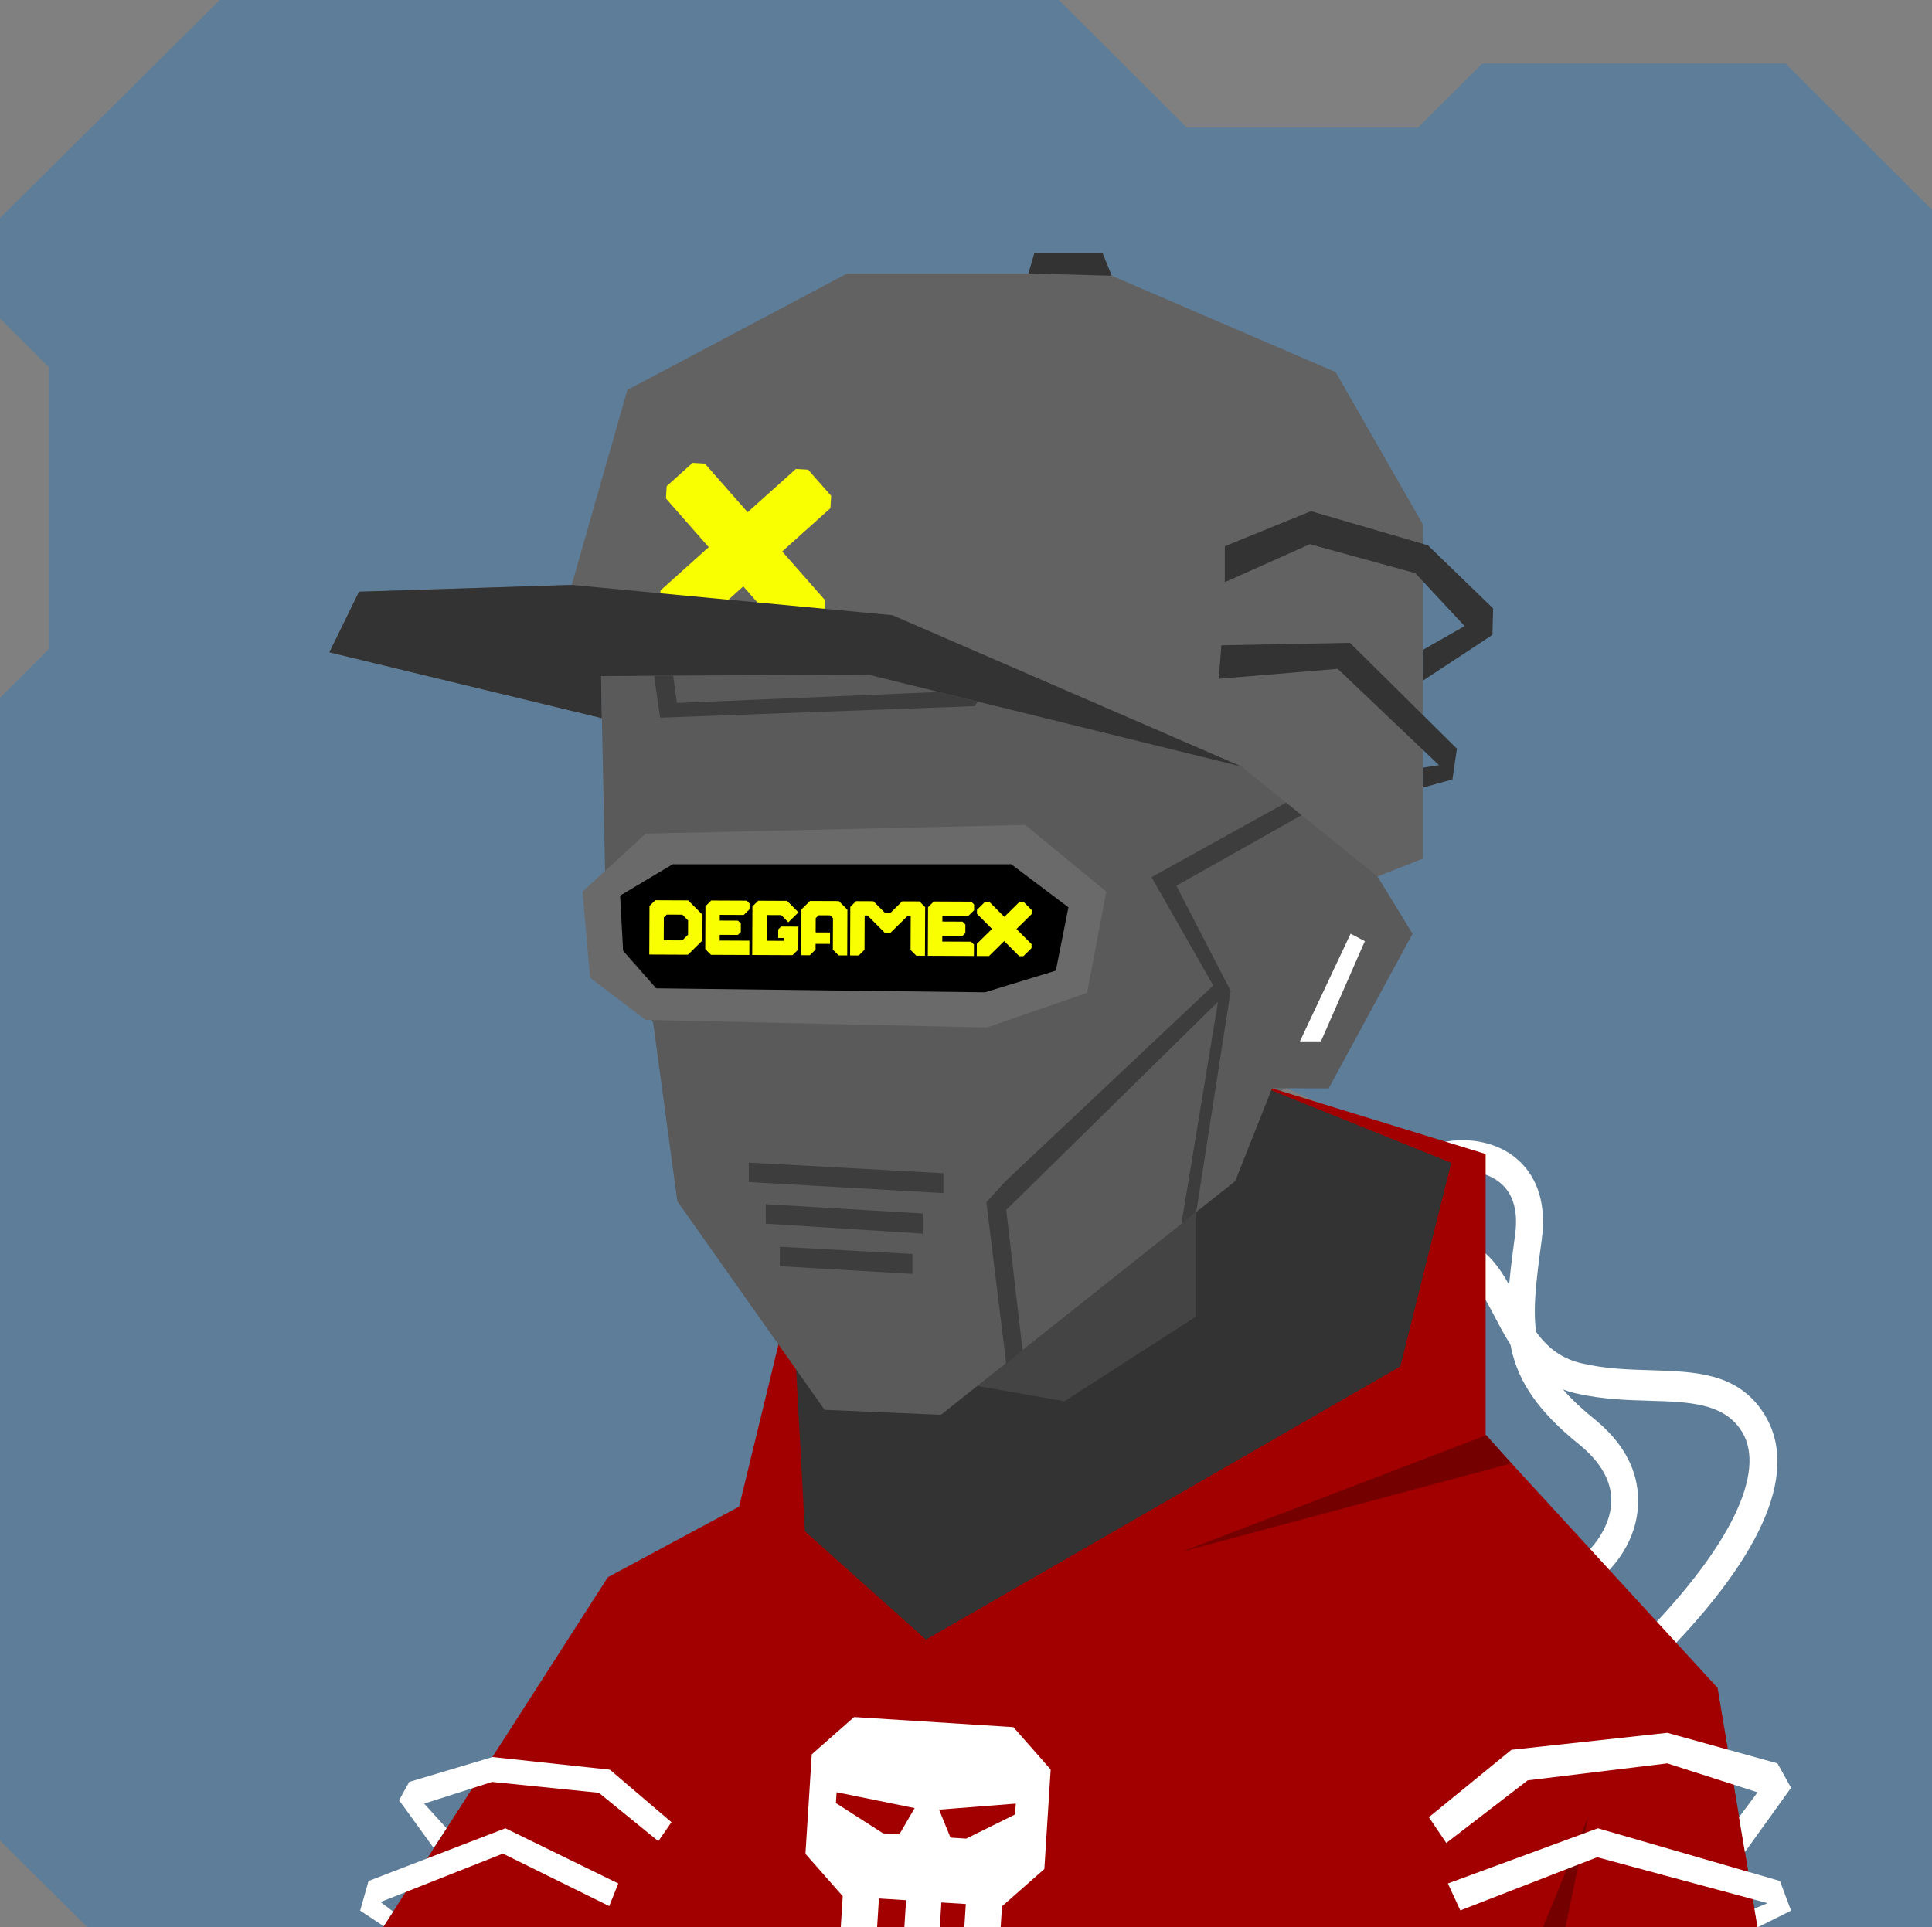 <svg xmlns="http://www.w3.org/2000/svg" width="854" height="852" viewBox="0 0 854 852" fill="none"><rect x="0" y="0" width="854" height="852" fill="#808080" stroke="none"/>    <g id="svgBg"><path d="M97.19 0L0 96.366V140.78L21.683 162.412V286.884L0 308.517V813.759L38.567 852H854V92.669L789.283 28.104H655.177L626.823 56.393H524.558L468.032 0H97.19Z" fill="#5E7D99"/></g><g id="svgBody"><g clip-path="url(#clip0_216_2964)"><path d="M778.4 623C766.8 606.9 748.9 606.4 729.9 605.8C720 605.5 709.8 605.2 699.4 602.8C683.6 599.2 677.5 587.5 670.9 575.1C666 565.7 660.9 556 651.7 550.4C631.7 538.1 596.5 537.6 595 537.6V551.1C595.3 551.1 628.6 551.6 646 562.3C652.4 566.2 656.2 573.6 660.7 582.1C667.5 595.1 676 611.4 697 616.1C708.4 618.7 719.6 619 729.5 619.3C746.4 619.8 761 620.3 769.1 631.6C781.1 648.2 767.4 679.9 730.6 718.8L739.7 727.6C783 682.1 795.3 646.5 778.4 623Z" fill="white"/><path d="M724 660.7C723.2 648.3 716.7 637.1 704.8 627.4C674.2 602.7 676.3 586.7 681.5 548C684.6 524.9 673.9 514.2 667.2 509.9C653.9 501.2 634.4 503 625.9 510.5C618.5 516.9 601 516.6 595.1 516V530.2C596.1 530.3 620.7 532 633.1 521.2C637.1 517.7 651.3 515.1 661.3 521.6C668.4 526.2 671.3 534.4 669.7 546C664.3 586.6 661.3 608.9 697.9 638.5C706.8 645.7 711.6 653.5 712.2 661.7C713 674.1 704.1 684.4 699 688.7L708.1 697.4C714.3 691.7 725.2 679.2 724 660.7Z" fill="white"/><path d="M630.75 579.087C638.55 588.76 641.341 601.405 639.141 616.599C633.318 655.49 645.69 665.852 675.702 690.832C693.613 705.745 692.973 720.864 690.948 728.563C687.04 743.968 671.463 755.835 660.13 756.063C650.35 756.357 637.666 768.418 633.728 772.851L624.121 762.394C624.789 761.644 641.754 743.749 658.192 743.313C663.506 743.184 675.722 735.491 678.688 723.939C680.804 715.748 677.392 707.748 668.365 700.288C636.921 674.044 619.624 659.652 626.55 613.093C628.233 601.77 626.49 592.779 621.384 586.334C613.584 576.662 600.061 575.098 593.397 575.382L594.212 562.819C602.634 562.822 619.117 564.652 630.75 579.087Z" fill="white"/><path d="M595 512H589.5V532.5H595V512Z" fill="#3E3E3E"/><path d="M595 559.908H589.5V580.408H595V559.908Z" fill="#3E3E3E"/><path d="M595 536.1H589.5V556.1H595V536.1Z" fill="#3E3E3E"/><path d="M447.5 482L442 597.8L269 705.1L174.9 852.1H776.9L759.2 746.2L647.8 639.8L557.5 597.8L551.5 475L522.5 462.5H471.5L447.5 482Z" fill="#5A5A5A"/><path d="M442 597.8L447.5 482L471.5 462.5H522.5L551.5 475V515.5V592L412.5 639.5L381.5 635.5L442 597.8Z" fill="#444444"/><path d="M546 491.5L553.5 487L568.5 481L589.5 490.5V587.5L567.8 597.7L546 587.5V491.5Z" fill="#7E7E7E"/><path d="M549.9 481.1H568.5L546 492V587L567.8 597.8H546L528.8 589.5V490L549.9 481.1Z" fill="#656565"/><rect x="563" y="501" width="9" height="76" fill="black"/><rect x="563" y="552" width="9" height="25" fill="#C72121"/></g><defs><clipPath id="clip0_216_2964"><rect width="854" height="852" fill="white"/></clipPath></defs><g clip-path="url(#clip0_213_2915)"><path d="M169.3 852.1L268.7 697.3L326.7 666.1L350 570.1L415.1 625.5V688.1L528.8 597.8L546 567L552 526V478L656.7 510.2V634.5L759.2 746.2L776.9 852.1H169.3Z" fill="#A20000"/><path fill-rule="evenodd" clip-rule="evenodd" d="M377.544 759.118L358.826 775.6L356.031 819.601L372.513 838.319L371.446 855.119L387.446 856.135L388.513 839.335L400.514 840.097L399.447 856.897L415.047 857.888L416.114 841.088L426.914 841.774L425.847 858.574L441.847 859.59L442.914 842.79L461.632 826.308L464.427 782.307L447.944 763.589L377.544 759.118ZM390.343 810.535L369.505 797.163L369.809 792.362L404.305 799.373L397.543 810.992L390.343 810.535ZM427.088 812.868L448.705 802.193L449.01 797.393L415.105 800.059L420.136 812.427L427.088 812.868Z" fill="white"/><path d="M355.8 677L409.3 724.9L619 604.1L641.5 514.1L552 478H528.8V523.5V582L470.5 619.5L422 611L443.5 598.5L446.5 507.5L350 570.1L355.8 677Z" fill="#333333"/><path d="M522.5 686L657 634.5L668 647L522.5 686Z" fill="#740000"/><path d="M682 852.1L702 803.4L692 852.1H682Z" fill="#740000"/><path d="M631.6 803.4L668.1 773.6L737 766.1L785.7 779.6L791.7 790.4L771.3 818.8L768.7 803.4L776.9 792.4L737 779.6L675.3 787.1L639.3 814.8L631.6 803.4Z" fill="white"/><path d="M640 832.7L706.3 808.3L786.8 831.6L791.7 844.7L776.9 852.1L775.5 843.8L781.3 841.4L706 821.1L645.5 844.6L640 832.7Z" fill="white"/><path d="M296.8 805.6L269.6 782.4L217.7 776.8L180.9 787.8L176.4 795.9L191.7 817L197.4 808.3L187.5 797.4L217.5 787.8L264.7 792.6L291 814L296.8 805.6Z" fill="white"/><path d="M273.3 832.7L223.4 808.3L162.9 831.6L159.2 844.7L169.6 851.6L173.8 845.1L168.2 840.9L222.3 819.5L269.3 842.7L273.3 832.7Z" fill="white"/></g><defs><clipPath id="clip0_213_2915"><rect width="854" height="852" fill="white"/></clipPath></defs></g><g id="svgHead"><path d="M562.3 481.1L587.3 481.2L624.4 412.8L607.6 385.4L624.4 332.7L606.8 217.5L483.1 150.1L341.2 165.9L265.2 277L268.1 416L288.7 452.1L299.4 531.1L364.5 623.3L415.9 625.5L546 522.2L562.3 481.1Z" fill="#5A5A5A"/><path d="M596.6 211.9L472.6 227.3L428 305.4L299.2 310.8L289.7 241.3L282.3 252.1L291.8 317.3L430.9 312.2L479.2 235.1L606.8 217.5L596.6 211.9Z" fill="#3D3D3D"/><path d="M624.4 332.7L623.2 324.5L509 387.8L536.3 435.7L444.5 522.2L436 531.5L444.8 603L452 597L444.8 534.9L538.4 442.9L522.2 541.2L528.8 535.8L544 438.1L520 391.6L624.4 332.7Z" fill="#3D3D3D"/><path d="M597 412.8L574.6 460.4H583.9L603.3 416.1L597 412.8Z" fill="white"/><path d="M331 514L417 518.7V527.5L331 522.6V514Z" fill="#3D3D3D"/><path d="M338.5 532.4L407.9 536.5V545.4L338.5 541V532.4Z" fill="#3D3D3D"/><path d="M344.7 551.2L403.3 554.4V563.2L344.7 559.8V551.2Z" fill="#3D3D3D"/><path d="M480.507 438.968L436.198 454.28L285.399 450.906L260.829 432.312L257.509 394.185L285.399 368.564L453.205 364.713L489.011 394.185L480.507 438.968Z" fill="#6A6A6A"/><path d="M290.047 436.961L275.438 420.359L274.11 395.957L297.352 382.096L447.002 382.096L472.271 401.132L466.705 429.129L435.405 438.71L290.047 436.961Z" fill="black"/><path d="M374.494 422.404L370.677 422.387L368.143 419.848L368.204 405.944L366.937 404.674L361.847 404.652L360.569 405.91L360.541 412.23L366.904 412.258L366.881 417.314L360.518 417.286L360.507 419.814L357.951 422.331L354.133 422.314L354.223 402.09L358.057 398.315L370.783 398.371L374.584 402.18L374.494 422.404Z" fill="#FAFF00"/><path d="M335.045 422.229L332.5 422.218L332.595 400.73L335.151 398.213L347.877 398.27L352.945 403.348L348.471 407.752L345.304 404.578L338.941 404.55L338.89 415.926L346.526 415.96L346.531 414.696L343.986 414.685L344.003 410.893L345.281 409.634L352.917 409.668L352.872 419.78L350.316 422.297L335.045 422.229Z" fill="#FAFF00"/><path d="M328.76 404.505L318.173 404.458L318.162 406.986L326.204 407.022L327.471 408.291L327.454 412.083L326.176 413.342L318.134 413.306L318.123 415.834L331.255 415.892L331.244 418.42L331.227 422.212L329.954 422.206L314.277 422.137L311.743 419.598L311.827 400.638L314.383 398.121L330.061 398.191L331.328 399.46L331.317 401.988L328.76 404.505Z" fill="#FAFF00"/><path d="M428.021 404.945L416.568 404.894L416.556 407.422L425.464 407.462L426.731 408.732L426.715 412.523L425.436 413.782L416.528 413.742L416.517 416.27L429.243 416.327L430.51 417.596L430.488 422.652L429.215 422.647L412.671 422.573L410.126 422.562L410.222 401.074L412.778 398.558L429.321 398.631L430.588 399.901L430.577 402.429L428.021 404.945Z" fill="#FAFF00"/><path d="M402.502 420L402.569 404.832L401.297 404.827L393.628 412.377L391.083 412.365L383.481 404.748L382.208 404.742L382.141 419.91L379.585 422.427L375.767 422.41L375.862 400.922L378.419 398.405L386.054 398.439L391.122 403.517L393.667 403.529L398.78 398.495L406.415 398.529L408.949 401.069L408.854 422.556L405.036 422.539L402.502 420Z" fill="#FAFF00"/><path fill-rule="evenodd" clip-rule="evenodd" d="M310.538 404.424L304.203 398.076L289.652 398.011L287.095 400.528L287 422.016L304.096 422.092L310.487 415.8L310.538 404.424ZM301.63 404.385L304.163 406.924L304.135 413.244L301.579 415.76L293.391 415.724L293.436 405.612L294.714 404.354L301.63 404.385Z" fill="#FAFF00"/><path d="M431.843 404.005L431.851 402.217L435.466 398.658L437.266 398.666L443.927 405.341L450.647 398.725L452.446 398.733L456.03 402.325L456.022 404.112L449.302 410.728L455.963 417.403L455.955 419.19L452.34 422.749L450.54 422.741L443.879 416.066L437.159 422.682L435.36 422.674L431.76 422.658L431.784 417.295L438.504 410.68L431.843 404.005Z" fill="#FAFF00"/><path d="M608.9 387.5L548.8 338.9L383.5 298.2L265.7 298.9L266 317.5L145.6 288.4L158.7 261.6L252.7 258.6L277.3 172.4L374.5 120.9H454.6L457.2 112H487.4L491.4 121.9L590.4 164.5L629 231.9V379.6L608.9 387.5Z" fill="#626262"/><path d="M294.361 220.398L294.683 214.932L306.151 204.638L311.563 204.957L330.484 226.463L351.8 207.328L357.212 207.647L367.392 219.217L367.069 224.683L345.753 243.818L364.675 265.324L364.352 270.79L352.885 281.084L347.473 280.765L328.552 259.259L307.236 278.394L301.824 278.075L291 277.438L291.967 261.039L313.283 241.904L294.361 220.398Z" fill="#FAFF00"/><path d="M548.8 338.9L394.5 272L252.7 258.6L158.7 261.6L145.6 288.4L266 317.5L265.7 298.9L383.5 298.2L548.8 338.9Z" fill="#333333"/><path d="M454.6 120.9L491.4 121.9L487.4 112H457.2L454.6 120.9Z" fill="#333333"/><path d="M541.4 241.5L579.5 226L631.2 241.1L660 269L659.7 280.7L629 300.9V287.3L647.4 276.8L625.6 253.4L579 240.6L541.4 257.4V241.5Z" fill="#333333"/><path d="M539.9 285.3L596.7 284.2L644 331L642 344.6L629 348.2V339.4L636.1 338.3L591.3 295.7L538.7 300.1L539.9 285.3Z" fill="#333333"/></g></svg>